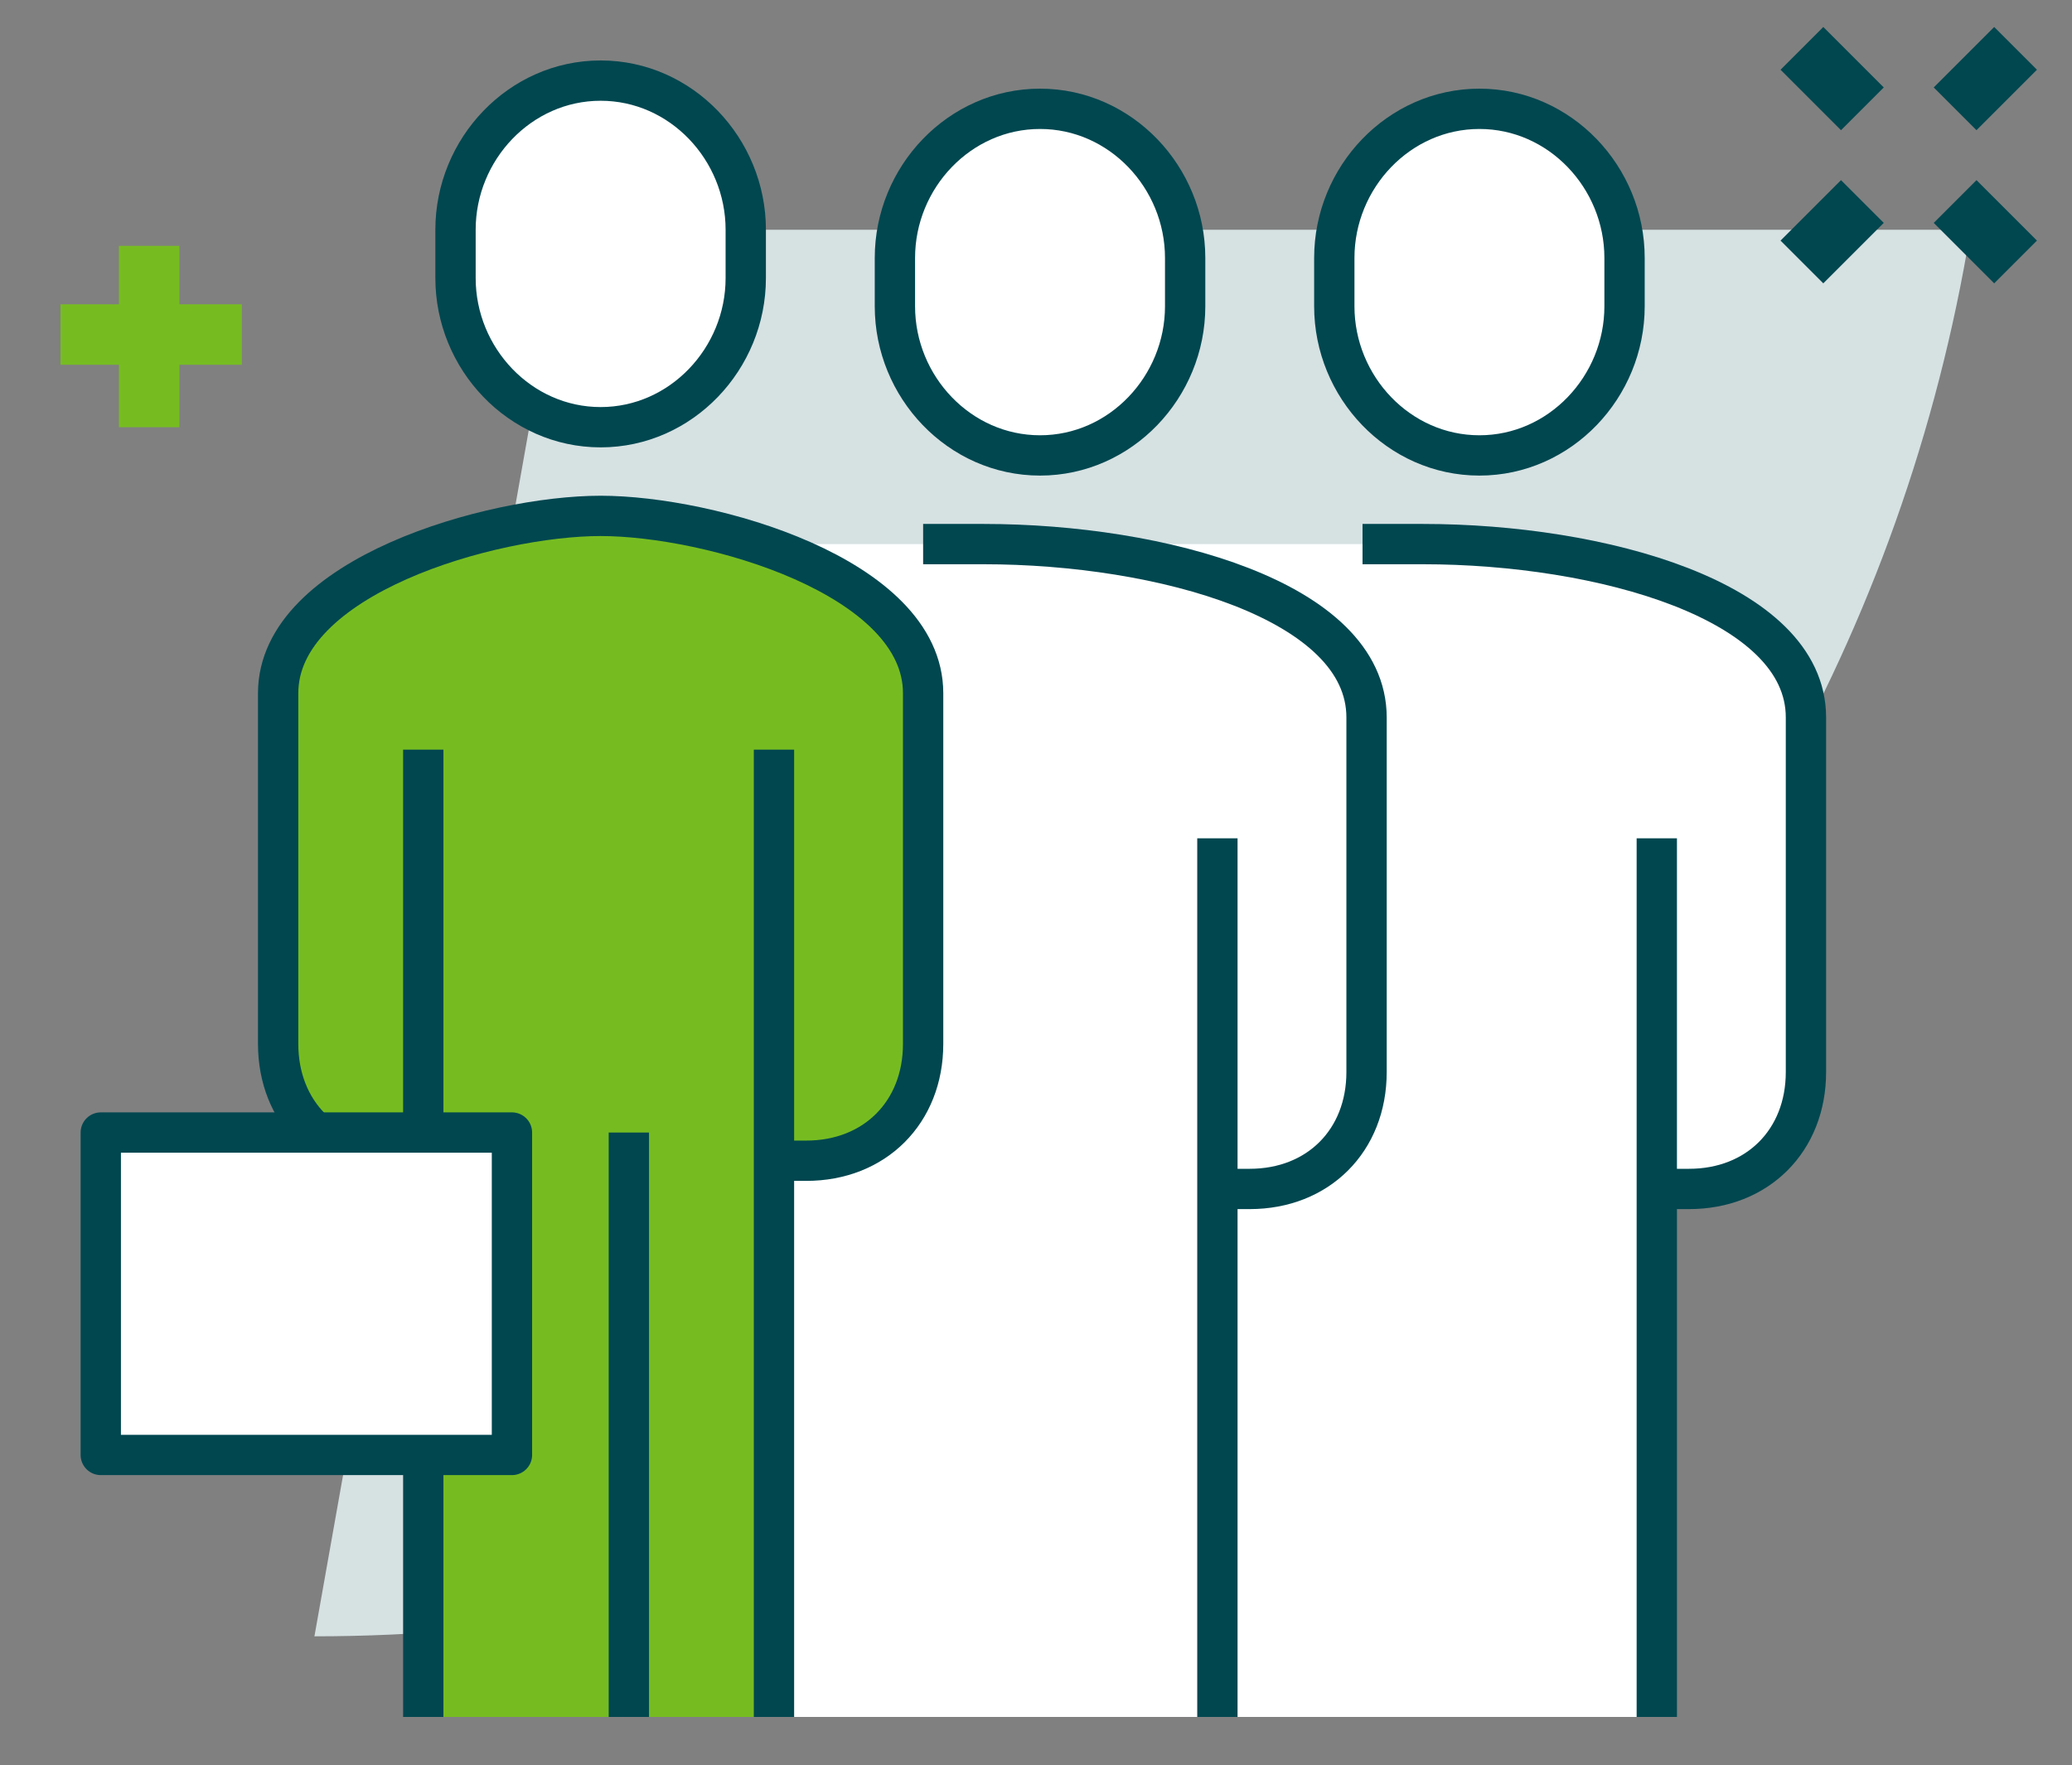 <svg xmlns="http://www.w3.org/2000/svg" viewBox="0 0 51.4 43.8"><rect x="0" y="0" width="51.4" height="43.8" fill="#808080" stroke="none"/><defs><style>      .cls-1 {        stroke: #76bc21;      }      .cls-1, .cls-2, .cls-3 {        fill: none;      }      .cls-1, .cls-3 {        stroke-miterlimit: 10;        stroke-width: 1.5px;      }      .cls-2, .cls-3, .cls-4 {        stroke: #004750;      }      .cls-2, .cls-4 {        stroke-linejoin: round;        stroke-width: 1px;      }      .cls-5, .cls-4 {        fill: #fff;      }      .cls-6 {        fill: #76bc21;      }      .cls-7 {        fill: #d6e1e2;        fill-rule: evenodd;      }    </style></defs><g><g id="Layer_1"><g><path class="cls-7" d="M14,5.7l-6.2,34.9h0c20.2,0,37.5-14.5,41-34.4v-.5c0,0-34.8,0-34.8,0Z"></path><g><line class="cls-3" x1="46.2" y1="5" x2="44.7" y2="6.5"></line><line class="cls-3" x1="50" y1="1.2" x2="48.5" y2="2.7"></line><line class="cls-3" x1="48.5" y1="5" x2="50" y2="6.5"></line><line class="cls-3" x1="44.7" y1="1.2" x2="46.2" y2="2.7"></line></g><g><line class="cls-1" x1="3.7" y1="6.1" x2="3.7" y2="10.6"></line><line class="cls-1" x1="1.5" y1="8.3" x2="6" y2="8.3"></line></g><path class="cls-5" d="M35.2,13.5h-16v29.1h21.8v-13.1h.7c1.7,0,2.9-1.2,2.9-2.9v-8.8c0-2.9-5.1-4.3-9.5-4.3Z"></path><path class="cls-4" d="M22.9,13.5h1.5c4.4,0,9.5,1.4,9.5,4.3v8.8c0,1.7-1.2,2.9-2.9,2.9h-.7"></path><path class="cls-4" d="M33.8,13.5h1.5c4.4,0,9.5,1.4,9.5,4.3v8.8c0,1.7-1.2,2.9-2.9,2.9h-.7"></path><line class="cls-4" x1="30.2" y1="42.6" x2="30.2" y2="20.8"></line><path class="cls-4" d="M25.8,11.3c2,0,3.6-1.7,3.6-3.7v-1.2c0-2-1.6-3.7-3.6-3.7s-3.6,1.7-3.6,3.7v1.2c0,2,1.6,3.7,3.6,3.7Z"></path><line class="cls-4" x1="41.1" y1="42.6" x2="41.1" y2="20.8"></line><path class="cls-4" d="M36.7,11.3c2,0,3.6-1.7,3.6-3.7v-1.2c0-2-1.6-3.7-3.6-3.7s-3.6,1.7-3.6,3.7v1.2c0,2,1.6,3.7,3.6,3.7Z"></path><g><path class="cls-6" d="M14.9,12.8c-2.7,0-8,1.5-8,4.4v8.8c0,1.7,1.2,2.8,2.9,2.8h.7v13.8h8.7v-13.8h.7c1.7,0,2.9-1.2,2.9-2.8v-8.8c0-2.9-5.3-4.4-8-4.4Z"></path><path class="cls-2" d="M10.5,28.8h-.7c-1.7,0-2.9-1.2-2.9-2.9v-8.7c0-2.9,5.3-4.4,8-4.4s8,1.5,8,4.4v8.7c0,1.7-1.2,2.9-2.9,2.9h-.7"></path><path class="cls-4" d="M14.9,10.6c2,0,3.6-1.7,3.6-3.7v-1.2c0-2-1.6-3.7-3.6-3.7s-3.6,1.7-3.6,3.7v1.2c0,2,1.6,3.7,3.6,3.7Z"></path><line class="cls-4" x1="19.2" y1="42.6" x2="19.2" y2="18.6"></line><line class="cls-4" x1="10.5" y1="18.6" x2="10.5" y2="42.6"></line><line class="cls-4" x1="15.6" y1="28.1" x2="15.6" y2="42.6"></line><rect class="cls-4" x="2.5" y="28.1" width="10.2" height="8"></rect></g></g></g></g></svg>